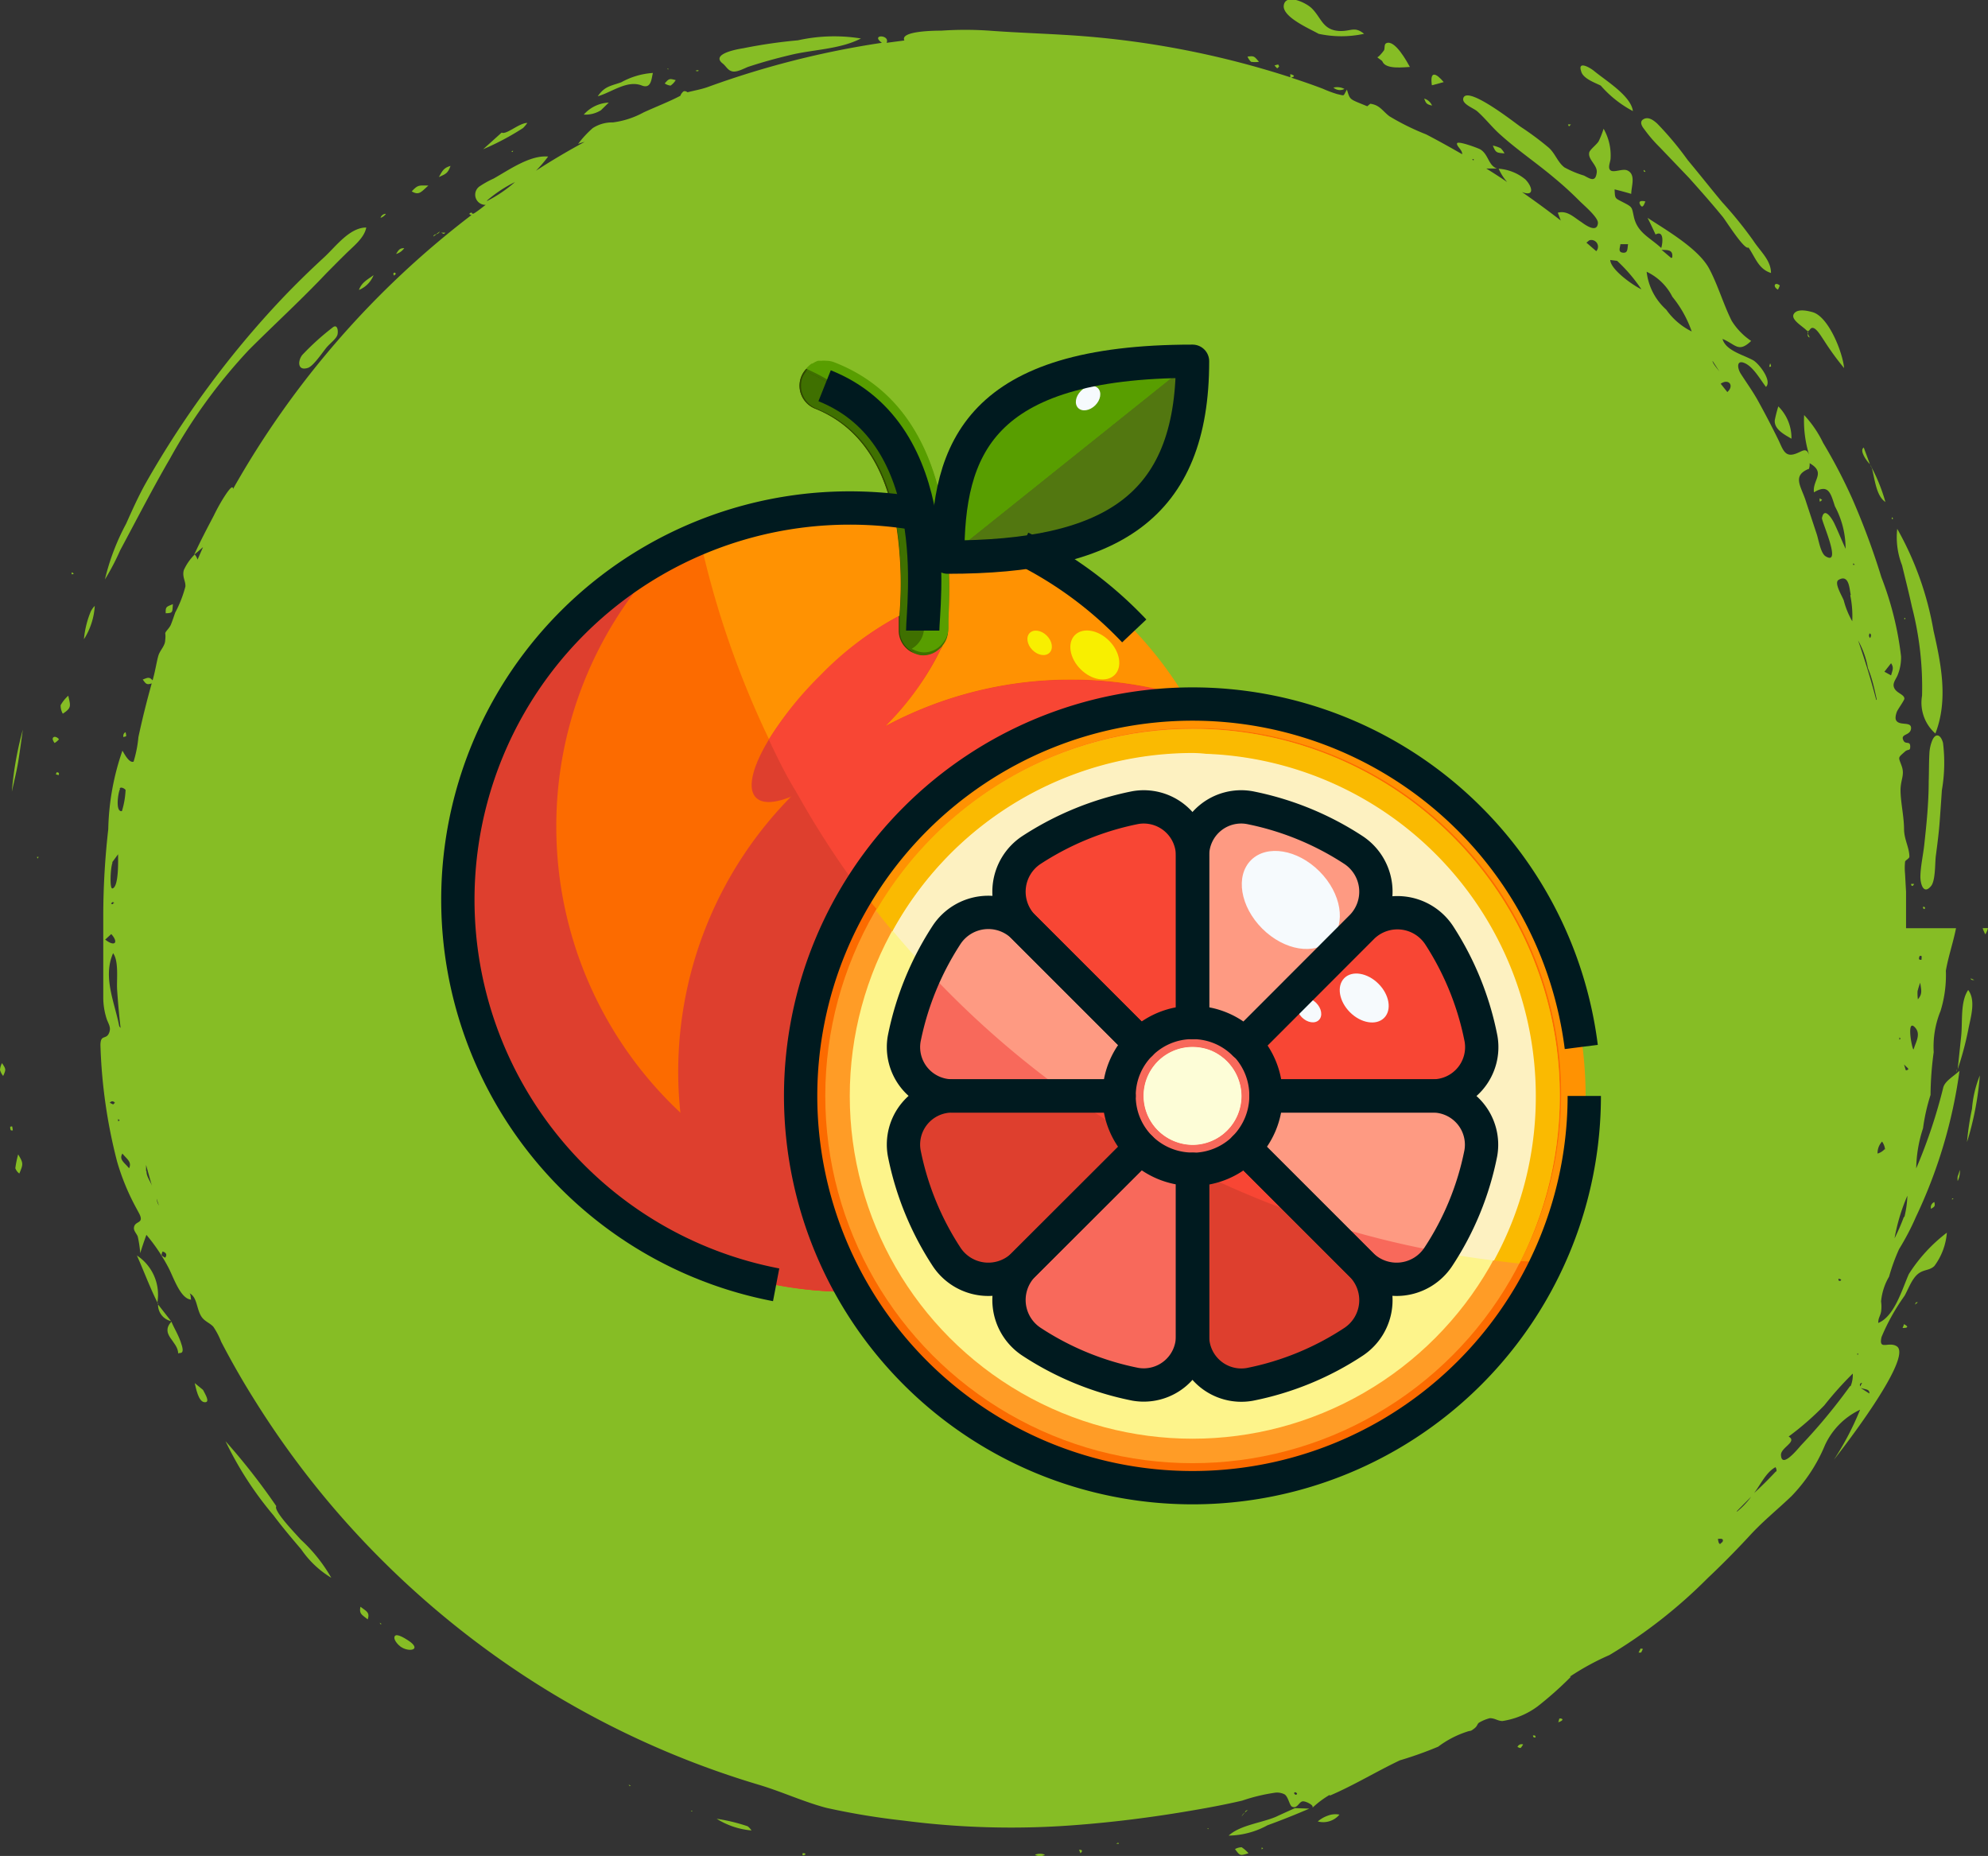 <svg xmlns="http://www.w3.org/2000/svg" id="Fitness_2" data-name="Fitness 2" viewBox="0 0 119.36 111.43"><rect x="0" y="0" width="119.36" height="111.43" fill="#333333" stroke="none"/><path d="M-2039.72,2370.13a31.76,31.76,0,0,1-1.63,4.88,8.07,8.07,0,0,1,.41-2.41,11.52,11.52,0,0,1,.45-2,19.84,19.84,0,0,1,.19-2.57,5.69,5.69,0,0,1,.41-2.47,7.26,7.26,0,0,0,.32-2.42c.15-.86.44-1.69.61-2.55h-3c0-.73,0-1.46,0-2.18l-.06-1.08a3.64,3.64,0,0,1,0-.72c0-.1.25-.19.26-.31,0-.54-.3-1-.32-1.62,0-.76-.18-1.5-.21-2.25s.27-1,.07-1.57-.26-.47.2-.88c.19-.17.32,0,.31-.32s-.26-.1-.39-.31c-.26-.46.4-.29.44-.75s-.71-.13-.9-.5c-.07-.14,0-.38.05-.51s.45-.69.45-.78c0-.3-.62-.34-.65-.81,0-.22.18-.43.25-.62a2.8,2.8,0,0,0,.2-1.11,19.22,19.22,0,0,0-1.18-4.75,44.17,44.17,0,0,0-1.76-4.74,31.9,31.9,0,0,0-1.74-3.33,6.67,6.67,0,0,0-1.14-1.67,7,7,0,0,0,.36,2.58c-.22-.8-.45-.35-1-.22s-.66-.37-.92-.9c-.4-.81-.81-1.6-1.25-2.39-.3-.53-.64-1-1-1.56-.21-.34-.26-.86.26-.62s.93,1,1.26,1.42c.38-.37-.42-1.4-.77-1.6-.6-.33-1.65-.58-1.84-1.28.79.32.95.86,1.72.12a4,4,0,0,1-1.17-1.21c-.5-1-.82-2.13-1.35-3.13-.65-1.21-2.59-2.32-3.7-3.05.17.33.33.68.48,1,.54-.29.42.57.34.81-.69-.64-1.45-.92-1.65-1.91-.12-.54-.07-.54-.61-.82s-.51-.21-.54-.79c.33.08.66.17,1,.27,0-.45.3-1.17-.24-1.41-.28-.12-.8.15-1,0s0-.52,0-.73a3.22,3.22,0,0,0-.42-1.77,5.66,5.66,0,0,1-.29.74c-.1.19-.53.51-.57.68-.1.42.49.76.45,1.19-.07.64-.4.39-.77.2a6,6,0,0,1-1.17-.49c-.41-.31-.55-.83-.94-1.18a17.6,17.6,0,0,0-1.71-1.27c-.42-.3-3.11-2.41-3.41-1.74-.16.37.59.62.82.82.51.45.92,1,1.43,1.44,1,.9,2.17,1.69,3.22,2.58.51.42,1,.87,1.47,1.34.24.25,1.15,1,1.13,1.35-.05.64-.78.1-1-.06-.44-.28-.84-.71-1.41-.56l.18.47c-.76-.59-1.54-1.16-2.33-1.71.8.31.6-.36.2-.76a2.83,2.83,0,0,0-1.6-.64,3.2,3.2,0,0,0,.51.8c-.41-.28-.83-.55-1.25-.81l.64,0c-.53-.19-.5-.84-1-1.15-.14-.08-1.37-.54-1.4-.36s.32.38.31.65c-.71-.41-1.43-.81-2.16-1.19a14.64,14.64,0,0,1-2.21-1.09c-.42-.32-.58-.68-1.15-.75l-.18.15-.54-.22c-.52-.22-.52-.25-.68-.78-.25.41-.09.38-.58.27a6.86,6.86,0,0,1-.86-.32c-.63-.24-1.27-.46-1.91-.67.23-.06.23-.13-.05-.21,0,.06,0,.13,0,.19a54.07,54.07,0,0,0-12.08-2.44c-2-.17-4-.21-6-.36a21.15,21.15,0,0,0-2.87,0c-.27,0-2.52,0-2.22.59l-1.07.14c.23-.5-1-.52-.28,0a53.64,53.64,0,0,0-10.44,2.65c-.42.15-.85.22-1.23.32-.14-.1-.24-.08-.3,0a.57.57,0,0,0-.13.21c-.64.34-1.49.67-2.21,1a5.23,5.23,0,0,1-1.84.6,2.14,2.14,0,0,0-1.21.34,6.12,6.12,0,0,0-.88.95,2.91,2.91,0,0,1,.39-.12c-1,.54-2,1.13-2.92,1.73a8.4,8.4,0,0,0,.73-.85c-1.08-.1-2.33.79-3.27,1.32a5.62,5.62,0,0,0-.8.44.61.61,0,0,0,.32,1.14c-.21.16-.42.33-.65.48s-.11-.07-.26,0,0,.12.06.13a54.06,54.06,0,0,0-14.32,16.45c0-.39-.52.46-.56.52a11.15,11.15,0,0,0-.59,1.07c-.41.78-.82,1.56-1.18,2.35.18-.14.35-.3.53-.45l-.33.75a.85.85,0,0,0-.17-.31,3.18,3.18,0,0,0-.65.93c-.12.41.12.68.09,1a7.11,7.11,0,0,1-.61,1.56c-.08.23-.16.47-.25.7s-.29.38-.35.53a1.5,1.5,0,0,1,0,.41c0,.36-.31.61-.41.94s-.2,1-.35,1.49c-.2-.24-.32-.15-.59-.05.19.25.22.34.54.23-.3,1.07-.57,2.15-.8,3.23a7.22,7.22,0,0,1-.29,1.47c-.27.1-.57-.5-.67-.66a15.27,15.27,0,0,0-.85,4.72,46.66,46.66,0,0,0-.3,5.15c0,1.66,0,3.33,0,5a4.21,4.21,0,0,0,.2,1.22c.09.28.27.49.17.8-.17.52-.53.09-.54.78a31.63,31.63,0,0,0,1,7,13.89,13.89,0,0,0,1.21,2.9c.07.15.27.43.2.61s-.38.15-.4.49c0,.18.17.34.23.5a7,7,0,0,1,.15,1c.11-.37.24-.74.37-1.1a10.88,10.88,0,0,1,1.34,2c.3.58.71,1.85,1.35,1.89-.05-.11,0-.27-.1-.38.48.23.41,1,.75,1.45.19.25.48.34.68.56a4.52,4.52,0,0,1,.47.9c.6,1.15,1.24,2.28,1.93,3.38a54,54,0,0,0,4.55,6.28,54.29,54.29,0,0,0,11.66,10.36,53.71,53.71,0,0,0,14.18,6.59c1.36.41,2.62,1,4,1.37a43.11,43.11,0,0,0,4.66.77,49.92,49.92,0,0,0,10.15.28c2.45-.18,4.87-.49,7.29-.91,1-.17,1.93-.35,2.88-.57a11,11,0,0,1,2-.48,1,1,0,0,1,.54.1c.23.14.3.67.45.74.3.15.41-.25.61-.31s.76.27.6.34h.06a5.75,5.75,0,0,1,1-.74l0,.05c1.45-.62,2.78-1.44,4.21-2.12a22.23,22.23,0,0,0,2.3-.82,5.89,5.89,0,0,1,1.7-.89c.28-.1.2,0,.44-.18s.18-.27.31-.37a2.48,2.48,0,0,1,.65-.27c.32,0,.47.17.76.17a4.74,4.74,0,0,0,2.11-.88,21.48,21.48,0,0,0,2-1.78l-.07,0a15.16,15.16,0,0,1,2.38-1.3,30.19,30.19,0,0,0,5.89-4.61c.88-.83,1.74-1.7,2.56-2.59s1.66-1.55,2.49-2.35a9.8,9.8,0,0,0,2-3.05,4.37,4.37,0,0,1,2.11-2.13,17.23,17.23,0,0,1-1.57,3c.36-.45,4.8-6.15,3.77-6.81-.48-.31-1.11.29-.91-.56a12.53,12.53,0,0,1,1.38-2.47c.21-.37.43-1,.79-1.3s.7-.2,1-.49a3.85,3.85,0,0,0,.75-2,9.58,9.58,0,0,0-2.28,2.48c-.4.89-.86,2.55-1.84,2.94,0-.31.11-.38.17-.67a2.14,2.14,0,0,0,0-.62,3.58,3.58,0,0,1,.48-1.49,11.58,11.58,0,0,1,.6-1.65c.38-.62.72-1.26,1-1.91a29.8,29.8,0,0,0,2.63-8.8C-2039.17,2369.53-2039.6,2369.76-2039.72,2370.13Zm-28.17-55.72c-.06,0,0,.15-.08.05S-2067.95,2314.44-2067.89,2314.41Zm26.75,47.84c.16,0,.11,0,.11.23C-2041.19,2362.51-2041.22,2362.44-2041.14,2362.25Zm-.13,2.12a5,5,0,0,1,.16-.51c.06.45.15.66-.14,1A2.79,2.79,0,0,1-2041.27,2364.37Zm-1,2.81c-.06,0,0,.1-.1.09C-2042.33,2367-2042.37,2367.25-2042.27,2367.18Zm-2.33,20.71a2.12,2.12,0,0,0-.11.21C-2044.76,2388-2044.72,2387.89-2044.6,2387.89Zm-1.26-6.21c0,.09-.09.11-.16.05a.34.34,0,0,0,0-.1Zm3-37c.18.27.09.41,0,.73l-.4-.22Zm-1.32-1.79c.13,0,.15.14.06.28C-2044.24,2343-2044.16,2343-2044.15,2342.84Zm.43,4c-.31-1.2-.68-2.4-1.09-3.58a5.3,5.3,0,0,1,.59,1.66C-2044,2345.57-2043.86,2346.21-2043.72,2346.86Zm-1.37-8.21.08.09-.11,0Zm-.19,1.92a6.25,6.25,0,0,1,.12,1.56,5,5,0,0,1-.51-1.25c-.12-.31-.61-1.08-.3-1.24C-2045.36,2339.31-2045.36,2340.28-2045.28,2340.57Zm-2.5-7.54a.84.84,0,0,0,.06-.39c1,.58.16,1,.26,1.75.88-.53,1,.05,1.26.84a5.39,5.39,0,0,1,.64,2.55c-.23-.5-.43-1-.67-1.51-.12-.26-.61-1.07-.75-.33,0,.25,1.21,2.9.22,2.29-.31-.19-.43-1.05-.54-1.35l-.63-1.91C-2048.24,2334.07-2048.85,2333.43-2047.78,2333Zm-4.88-4.66-.4-.5C-2052.61,2327.57-2052.28,2328-2052.66,2328.37Zm-.9-1.89.65,1C-2053,2327.28-2053.7,2326.62-2053.56,2326.48Zm-2.47-6.16-.58-.49C-2056.32,2319.88-2055.93,2319.82-2056,2320.32Zm-1.51.81a3.32,3.32,0,0,1,1.58,1.52,6.79,6.79,0,0,1,1.16,2.08,4.06,4.06,0,0,1-1.53-1.31A3.6,3.6,0,0,1-2057.54,2321.13Zm-1.57-1.64.49,0c-.05.28,0,.55-.32.51S-2059.11,2319.7-2059.11,2319.49Zm-.17,1a9.57,9.57,0,0,1,1.46,1.71c-.53-.25-1.85-1.19-1.87-1.76Zm-1.67-1.23a.4.4,0,0,1,.42.65l-.59-.51Zm-66.19-2.38a7.87,7.87,0,0,1,1.69-1.12A8.1,8.1,0,0,1-2127.14,2316.92Zm-17.86,22.2v0S-2145,2339.13-2145,2339.12Zm-4.19,13.1c.07-.14.31,0,.36.08a5.08,5.08,0,0,1-.22,1.27C-2149.49,2353.63-2149.31,2352.44-2149.19,2352.22Zm-.45,4.43.36-.49c0,.34.05,1.94-.33,2.05C-2149.84,2358.29-2149.76,2356.86-2149.64,2356.65Zm.11,2.43c-.08,0,0,.13-.17.05C-2149.66,2359-2149.61,2359-2149.53,2359.08Zm-.53,2.21.37-.34C-2149.25,2361.47-2149.53,2361.71-2150.06,2361.29Zm.48,9.89-.2-.1c.11-.12.21-.11.31,0Zm.3,1v-.12C-2149.15,2372.15-2149.25,2372.12-2149.28,2372.18Zm.07-5.69c-.28-1.45-1-2.95-.37-4.39.35.47.21,1.57.24,2.16.05.77.12,1.55.21,2.33Zm.56,8.49c-.25-.31-.59-.49-.37-.85C-2148.81,2374.43-2148.46,2374.62-2148.65,2375Zm1.05.2c0-.13,0-.25,0-.37.12.44.24.87.37,1.31C-2147.32,2375.86-2147.63,2375.48-2147.6,2375.18Zm1.12,5.19c-.22-.13-.22-.13-.13-.36C-2146.41,2380.07-2146.36,2380.2-2146.48,2380.37Zm-.5-3.57.15.45A1,1,0,0,1-2147,2376.8Zm68.38,35.82q-.14-.1,0-.15S-2078.41,2412.56-2078.6,2412.62Zm25.6-15.15c-.18.31-.23-.23-.22-.21S-2052.82,2397.16-2053,2397.47Zm.9-1.86.87-.88A4.53,4.53,0,0,1-2052.1,2395.61Zm2.36-2.4c-.42.45-.86.89-1.31,1.3.38-.5.72-1.25,1.28-1.55A.37.37,0,0,1-2049.74,2393.21Zm4.45-5.12a34.18,34.18,0,0,1-2.93,3.54c-.16.17-1.19,1.48-1.22.59,0-.45,1-.79.46-1.1a17.37,17.37,0,0,0,2.14-1.87,20.78,20.78,0,0,1,1.71-1.91A1.74,1.74,0,0,1-2045.29,2388.09Zm.4-1.91c.05,0,.07-.13.08,0S-2044.83,2386.16-2044.89,2386.18Zm.73,2.34-.5-.32C-2044.39,2388.29-2044.15,2388.26-2044.16,2388.52Zm.94-14.65a.93.93,0,0,1-.42.26,1,1,0,0,1,.27-.72A1,1,0,0,1-2043.22,2373.87Zm1.16,4.06a12.26,12.26,0,0,1-.56,1.29,11.29,11.29,0,0,1,.77-2.56A6.13,6.13,0,0,1-2042.06,2377.93Zm.11-8.81-.1-.34C-2041.87,2369-2041.7,2369.06-2041.95,2369.12Zm.45-1.26c-.11-.19-.38-1.76.07-1.34S-2041.41,2367.47-2041.5,2367.86Z" transform="translate(2156.4 -2304.86)" style="fill:#86bd25"></path><path d="M-2037.36,2360.59a2.43,2.43,0,0,0,.16.37,1.53,1.53,0,0,0,.16-.37A1.71,1.71,0,0,0-2037.36,2360.59Z" transform="translate(2156.4 -2304.86)" style="fill:#86bd25"></path><path d="M-2075.68,2310.2a.94.94,0,0,0-.66-.08A.58.58,0,0,0-2075.68,2310.2Z" transform="translate(2156.4 -2304.86)" style="fill:#86bd25"></path><path d="M-2149.18,2337.89c1-1.86,1.95-3.72,3-5.52a32.35,32.35,0,0,1,4.73-6.51c1.55-1.55,3.14-3,4.67-4.62.36-.36.71-.72,1.07-1.07.49-.5,1.18-1,1.3-1.65-1,0-1.83,1.14-2.51,1.77-.87.8-1.71,1.62-2.52,2.47a56.35,56.35,0,0,0-4.5,5.39,57.24,57.24,0,0,0-3.7,5.7c-.47.84-.84,1.68-1.19,2.46a13.68,13.68,0,0,0-1.27,3.34A14.58,14.58,0,0,0-2149.18,2337.89Z" transform="translate(2156.4 -2304.86)" style="fill:#86bd25"></path><path d="M-2041,2346.63a2.47,2.47,0,0,0,.8,2.27c.78-2,.35-4.15-.11-6.17a19,19,0,0,0-2.18-6.12,4.61,4.61,0,0,0,.29,2.19c.2.83.41,1.65.59,2.48A19.29,19.29,0,0,1-2041,2346.63Z" transform="translate(2156.4 -2304.86)" style="fill:#86bd25"></path><path d="M-2113,2308.68c.21.17.3.42.59.47s.74-.21.94-.28c.82-.27,1.65-.5,2.49-.7,1.36-.34,3-.34,4.27-1a10.05,10.05,0,0,0-3.78.11,30.5,30.5,0,0,0-3.3.48C-2112.18,2307.82-2113.75,2308.11-2113,2308.68Z" transform="translate(2156.4 -2304.86)" style="fill:#86bd25"></path><path d="M-2055,2315.53c.69.77,1.39,1.56,2.05,2.37.23.3,1.3,2,1.53,1.82.43.63.6,1.29,1.35,1.53,0-.77-.63-1.28-1.06-1.94A24.26,24.26,0,0,0-2053,2317c-.7-.84-1.37-1.69-2.07-2.53a19.13,19.13,0,0,0-1.83-2.19c-.19-.17-.48-.41-.77-.29s-.22.37,0,.64a8.35,8.35,0,0,0,.91,1.06Z" transform="translate(2156.4 -2304.86)" style="fill:#86bd25"></path><path d="M-2040.6,2351.77c0,1.28-.13,2.57-.27,3.84-.07.62-.22,1.27-.23,1.89,0,.41.18,1.11.64.56.28-.34.23-1.43.29-1.83.09-.69.18-1.37.23-2.06s.09-1.24.13-1.86a9.69,9.69,0,0,0,.07-2.84c-.14-.54-.48-.64-.68-.07a2.36,2.36,0,0,0-.14.73C-2040.59,2350.68-2040.58,2351.23-2040.6,2351.77Z" transform="translate(2156.4 -2304.86)" style="fill:#86bd25"></path><path d="M-2138.35,2397.29c-.24-.28-1.66-1.73-1.46-2a38.84,38.84,0,0,0-3.05-3.9,20.79,20.79,0,0,0,2.88,4.45c.53.71,1.1,1.38,1.67,2.05a5.83,5.83,0,0,0,1.8,1.7A9.5,9.5,0,0,0-2138.35,2397.29Z" transform="translate(2156.4 -2304.86)" style="fill:#86bd25"></path><path d="M-2077.23,2306.89a6.46,6.46,0,0,0,2.73,0c-.58-.47-.77-.14-1.48-.17-1-.05-1.08-.78-1.65-1.35-.37-.37-1.57-.91-1.69-.2S-2077.73,2306.6-2077.23,2306.89Z" transform="translate(2156.4 -2304.86)" style="fill:#86bd25"></path><path d="M-2047.95,2324.68c.2.2.19-.18.41-.13s.47.48.64.73a16.72,16.72,0,0,0,1.22,1.68c-.08-.93-.93-3.1-1.9-3.36-.32-.09-.92-.22-1.12.11S-2048.2,2324.43-2047.95,2324.68Z" transform="translate(2156.4 -2304.86)" style="fill:#86bd25"></path><path d="M-2038.23,2364.3c-.48.7-.33,1.89-.42,2.76l-.21,2a18.93,18.93,0,0,0,.63-2.35C-2038.1,2366-2037.74,2364.94-2038.23,2364.3Z" transform="translate(2156.4 -2304.86)" style="fill:#86bd25"></path><path d="M-2038.9,2369.21c0,.16,0-.11,0-.15S-2038.94,2369.17-2038.9,2369.21Z" transform="translate(2156.4 -2304.86)" style="fill:#86bd25"></path><path d="M-2136.45,2324.54a15.4,15.4,0,0,0-1.8,1.63c-.28.35-.3,1,.36.77.37-.16.93-1.05,1.17-1.3s.52-.47.58-.68S-2136.13,2324.26-2136.45,2324.54Z" transform="translate(2156.4 -2304.86)" style="fill:#86bd25"></path><path d="M-2117.85,2310c.55.2.56-.4.65-.76a4.55,4.55,0,0,0-1.9.56c-.65.23-1,.24-1.41.84C-2119.66,2310.4-2118.74,2309.64-2117.85,2310Z" transform="translate(2156.4 -2304.86)" style="fill:#86bd25"></path><path d="M-2060.29,2310a6.73,6.73,0,0,0,1.93,1.53c-.12-.92-1.62-1.82-2.32-2.4-.28-.23-1-.63-.79,0C-2061.37,2309.58-2060.62,2309.83-2060.29,2310Z" transform="translate(2156.4 -2304.86)" style="fill:#86bd25"></path><path d="M-2073.4,2308.55c.2.5,1.3.34,1.65.33-.16-.29-.91-1.69-1.43-1.42-.13.07-.06.33-.13.43s-.41.52-.41.37C-2073.72,2308.34-2073.43,2308.47-2073.4,2308.55Z" transform="translate(2156.4 -2304.86)" style="fill:#86bd25"></path><path d="M-2078.65,2413.42s-1,.45-1.14.52c-.87.37-2.16.5-2.84,1.13a5,5,0,0,0,2.33-.62c.85-.31,1.68-.64,2.51-1Z" transform="translate(2156.4 -2304.86)" style="fill:#86bd25"></path><path d="M-2049.84,2330.08c-.06.56.61.89,1,1.12a2.67,2.67,0,0,0-.79-1.94A8.15,8.15,0,0,0-2049.84,2330.08Z" transform="translate(2156.4 -2304.86)" style="fill:#86bd25"></path><path d="M-2038,2371.43a16.12,16.12,0,0,0-.3,2,18.26,18.26,0,0,0,.77-4A6.68,6.68,0,0,0-2038,2371.43Z" transform="translate(2156.4 -2304.86)" style="fill:#86bd25"></path><path d="M-2155.28,2350.43c.09-.58.17-1.17.25-1.76a20.38,20.38,0,0,0-.66,3.73C-2155.55,2351.75-2155.38,2351.09-2155.28,2350.43Z" transform="translate(2156.4 -2304.86)" style="fill:#86bd25"></path><path d="M-2148.18,2380.24c.42.94.77,1.9,1.23,2.82A2.82,2.82,0,0,0-2148.18,2380.24Z" transform="translate(2156.4 -2304.86)" style="fill:#86bd25"></path><path d="M-2125,2312.55a1.94,1.94,0,0,0,.26-.31c-.49,0-1.26.73-1.54.58l-1.11,1A15.86,15.86,0,0,0-2125,2312.55Z" transform="translate(2156.4 -2304.86)" style="fill:#86bd25"></path><path d="M-2145.7,2386.14c0-.12.4.13.22-.49s-.45-1-.63-1.44C-2146.82,2385-2145.7,2385.38-2145.7,2386.14Z" transform="translate(2156.4 -2304.86)" style="fill:#86bd25"></path><path d="M-2131.91,2403.34c-.16-.1-.68-.44-.79-.24s.22.53.33.61C-2131.87,2404.09-2131,2403.93-2131.91,2403.34Z" transform="translate(2156.4 -2304.86)" style="fill:#86bd25"></path><path d="M-2152.76,2347.2a1,1,0,0,0,.13.51c.55-.36.46-.47.33-1.08A2.26,2.26,0,0,0-2152.76,2347.2Z" transform="translate(2156.4 -2304.86)" style="fill:#86bd25"></path><path d="M-2111.51,2414.51a10.73,10.73,0,0,0-1.86-.45,4.68,4.68,0,0,0,2.09.7A1.09,1.09,0,0,0-2111.51,2414.51Z" transform="translate(2156.4 -2304.86)" style="fill:#86bd25"></path><path d="M-2150.94,2341.55a5.67,5.67,0,0,0-.42,1.69,4.2,4.2,0,0,0,.65-2C-2150.79,2341.31-2150.87,2341.43-2150.94,2341.55Z" transform="translate(2156.4 -2304.86)" style="fill:#86bd25"></path><path d="M-2076.67,2413.87a1.86,1.86,0,0,0-.61.35,1.27,1.27,0,0,0,1.3-.41A1.25,1.25,0,0,0-2076.67,2413.87Z" transform="translate(2156.4 -2304.86)" style="fill:#86bd25"></path><path d="M-2069.72,2309.79c-.46-.55-.84-.71-.71.19Z" transform="translate(2156.4 -2304.86)" style="fill:#86bd25"></path><path d="M-2043.2,2335a10.41,10.41,0,0,0-.82-2.06C-2043.83,2333.63-2043.76,2334.63-2043.2,2335Z" transform="translate(2156.4 -2304.86)" style="fill:#86bd25"></path><path d="M-2120.32,2311.48l.47-.46a2.13,2.13,0,0,0-1.5.72A1.76,1.76,0,0,0-2120.32,2311.48Z" transform="translate(2156.4 -2304.86)" style="fill:#86bd25"></path><path d="M-2130.68,2316c-.56,0-.61-.07-1,.35C-2131.22,2316.63-2131.08,2316.34-2130.68,2316Z" transform="translate(2156.4 -2304.86)" style="fill:#86bd25"></path><path d="M-2155.48,2375a.7.7,0,0,0,.24.32c.24-.57.25-.62-.07-1.15A6.11,6.11,0,0,0-2155.48,2375Z" transform="translate(2156.4 -2304.86)" style="fill:#86bd25"></path><path d="M-2144.21,2388.31l-.5-.41c.07.26.21,1.12.59,1.15S-2144.11,2388.52-2144.21,2388.31Z" transform="translate(2156.4 -2304.86)" style="fill:#86bd25"></path><path d="M-2134.76,2401.33c-.09.44.09.47.44.76C-2134.18,2401.65-2134.41,2401.6-2134.76,2401.33Z" transform="translate(2156.4 -2304.86)" style="fill:#86bd25"></path><path d="M-2134.85,2322.27a1.6,1.6,0,0,0,.88-.89C-2134.35,2321.66-2134.68,2321.81-2134.85,2322.27Z" transform="translate(2156.4 -2304.86)" style="fill:#86bd25"></path><path d="M-2081.85,2415.77a.83.83,0,0,0-.4.11c.31.42.31.4.81.25A2,2,0,0,0-2081.85,2415.77Z" transform="translate(2156.4 -2304.86)" style="fill:#86bd25"></path><path d="M-2129.35,2314.82c-.42.12-.49.3-.7.67C-2129.62,2315.3-2129.51,2315.26-2129.35,2314.82Z" transform="translate(2156.4 -2304.86)" style="fill:#86bd25"></path><path d="M-2146.45,2341.68c.47,0,.39-.1.43-.55C-2146.4,2341.3-2146.47,2341.26-2146.45,2341.68Z" transform="translate(2156.4 -2304.86)" style="fill:#86bd25"></path><path d="M-2038.86,2375.49a.88.88,0,0,0,0,.28,1.32,1.32,0,0,0,.13-.67C-2038.77,2375.23-2038.81,2375.36-2038.86,2375.49Z" transform="translate(2156.4 -2304.86)" style="fill:#86bd25"></path><path d="M-2116.14,2310a1.08,1.08,0,0,0,.31-.33c-.38-.1-.4-.1-.66.2A.79.79,0,0,0-2116.14,2310Z" transform="translate(2156.4 -2304.86)" style="fill:#86bd25"></path><path d="M-2066.3,2313.76a2,2,0,0,0-.47-.16c.18.44.22.43.7.47A1.19,1.19,0,0,0-2066.3,2313.76Z" transform="translate(2156.4 -2304.86)" style="fill:#86bd25"></path><path d="M-2094.26,2416.22a.59.59,0,0,0,.6,0A.78.78,0,0,0-2094.26,2416.22Z" transform="translate(2156.4 -2304.86)" style="fill:#86bd25"></path><path d="M-2153.24,2349.23a.55.55,0,0,0,.12.24,1.09,1.09,0,0,0,.26-.22C-2152.94,2349.12-2153.21,2349-2153.24,2349.23Z" transform="translate(2156.4 -2304.86)" style="fill:#86bd25"></path><path d="M-2081.29,2308.57a1.55,1.55,0,0,0,.48,0c-.28-.32-.28-.37-.69-.31A1,1,0,0,0-2081.29,2308.57Z" transform="translate(2156.4 -2304.86)" style="fill:#86bd25"></path><path d="M-2156.4,2369.1a1,1,0,0,0,.19.36c.18-.39.17-.41-.07-.77A1,1,0,0,0-2156.4,2369.1Z" transform="translate(2156.4 -2304.86)" style="fill:#86bd25"></path><path d="M-2040.46,2377.44c.23-.15.25-.15.2-.41A.34.34,0,0,0-2040.46,2377.44Z" transform="translate(2156.4 -2304.86)" style="fill:#86bd25"></path><path d="M-2146.91,2383.16s0-.06,0-.1A.07.07,0,0,0-2146.91,2383.16Z" transform="translate(2156.4 -2304.86)" style="fill:#86bd25"></path><path d="M-2146.13,2384.18l-.78-1A1,1,0,0,0-2146.13,2384.18Z" transform="translate(2156.4 -2304.86)" style="fill:#86bd25"></path><path d="M-2044.13,2332.73c-.13-.34-.25-.67-.37-1C-2044.78,2331.9-2044.34,2332.53-2044.13,2332.73Z" transform="translate(2156.4 -2304.86)" style="fill:#86bd25"></path><path d="M-2044.11,2332.77l.09.21A.55.55,0,0,0-2044.11,2332.77Z" transform="translate(2156.4 -2304.86)" style="fill:#86bd25"></path><path d="M-2132.13,2319.76c-.28,0-.33.1-.49.35A.9.9,0,0,0-2132.13,2319.76Z" transform="translate(2156.4 -2304.86)" style="fill:#86bd25"></path><path d="M-2070.42,2311.2a.73.73,0,0,0-.47-.42C-2070.78,2311.09-2070.73,2311.12-2070.42,2311.2Z" transform="translate(2156.4 -2304.86)" style="fill:#86bd25"></path><path d="M-2065.29,2409.75c.21.08.16.12.34-.15A.26.26,0,0,0-2065.29,2409.75Z" transform="translate(2156.4 -2304.86)" style="fill:#86bd25"></path><path d="M-2081.85,2413.92a2.11,2.11,0,0,1,.19-.23A.48.48,0,0,0-2081.85,2413.92Z" transform="translate(2156.4 -2304.86)" style="fill:#86bd25"></path><path d="M-2042.09,2384.36c0,.07-.05.15-.08.23C-2041.84,2384.6-2041.79,2384.51-2042.09,2384.36Z" transform="translate(2156.4 -2304.86)" style="fill:#86bd25"></path><path d="M-2133.23,2317.7a.32.32,0,0,0-.32.24A.64.64,0,0,0-2133.23,2317.7Z" transform="translate(2156.4 -2304.86)" style="fill:#86bd25"></path><path d="M-2091.61,2415.92l.08.21C-2091.39,2416-2091.4,2415.92-2091.61,2415.92Z" transform="translate(2156.4 -2304.86)" style="fill:#86bd25"></path><path d="M-2155.79,2372.51c0,.07,0,.15.05.22l.11,0C-2155.68,2372.46-2155.62,2372.47-2155.79,2372.51Z" transform="translate(2156.4 -2304.86)" style="fill:#86bd25"></path><path d="M-2152.1,2339.34s.27,0,0-.12A.61.61,0,0,1-2152.1,2339.34Z" transform="translate(2156.4 -2304.86)" style="fill:#86bd25"></path><path d="M-2049.54,2322c-.3-.25-.45.07-.11.25A2.72,2.72,0,0,0-2049.54,2322Z" transform="translate(2156.4 -2304.86)" style="fill:#86bd25"></path><path d="M-2041.43,2383.19l.18-.14-.11,0Z" transform="translate(2156.4 -2304.86)" style="fill:#86bd25"></path><path d="M-2062.08,2312.33l-.18,0,.06.12Z" transform="translate(2156.4 -2304.86)" style="fill:#86bd25"></path><path d="M-2116.25,2309c-.05,0-.13-.07-.07,0S-2116.3,2309-2116.25,2309Z" transform="translate(2156.4 -2304.86)" style="fill:#86bd25"></path><path d="M-2149,2349.11c.21-.05.2,0,.14-.29C-2149,2348.89-2149,2349-2149,2349.11Z" transform="translate(2156.4 -2304.86)" style="fill:#86bd25"></path><path d="M-2083.87,2414.69c0-.05.09-.09,0-.06S-2083.88,2414.64-2083.87,2414.69Z" transform="translate(2156.4 -2304.86)" style="fill:#86bd25"></path><path d="M-2125.59,2313.9l-.11.06C-2125.58,2314-2125.64,2314-2125.59,2313.9Z" transform="translate(2156.4 -2304.86)" style="fill:#86bd25"></path><path d="M-2062.78,2408.05l-.06.22C-2062.33,2408.08-2062.75,2408-2062.78,2408.05Z" transform="translate(2156.4 -2304.86)" style="fill:#86bd25"></path><path d="M-2064.36,2409.05c0,.11.06.15.16.12C-2064.22,2409-2064.3,2409.08-2064.36,2409.05Z" transform="translate(2156.4 -2304.86)" style="fill:#86bd25"></path><path d="M-2153,2351.23a.61.61,0,0,1-.05.12l.17.05C-2152.83,2351.28-2152.87,2351.23-2153,2351.23Z" transform="translate(2156.4 -2304.86)" style="fill:#86bd25"></path><path d="M-2057.93,2317.14c.18.34.28-.15.32-.17S-2058.1,2316.82-2057.93,2317.14Z" transform="translate(2156.4 -2304.86)" style="fill:#86bd25"></path><path d="M-2114.45,2309.1c-.07-.06-.13,0-.18,0S-2114.5,2309.18-2114.45,2309.1Z" transform="translate(2156.4 -2304.86)" style="fill:#86bd25"></path><path d="M-2041.65,2358c.07.12.15,0,.17-.07l-.18,0S-2041.65,2357.92-2041.65,2358Z" transform="translate(2156.4 -2304.86)" style="fill:#86bd25"></path><path d="M-2042,2342.05s0-.15-.06-.07S-2042,2342-2042,2342.05Z" transform="translate(2156.4 -2304.86)" style="fill:#86bd25"></path><path d="M-2118.59,2412.11c0-.06.14,0,0-.07S-2118.6,2412.06-2118.59,2412.11Z" transform="translate(2156.4 -2304.86)" style="fill:#86bd25"></path><path d="M-2047.74,2325.12a1.51,1.51,0,0,1-.11-.22C-2047.89,2325-2047.85,2325.1-2047.74,2325.12Z" transform="translate(2156.4 -2304.86)" style="fill:#86bd25"></path><path d="M-2047.85,2324.9c0-.14,0-.05,0-.13S-2047.92,2324.85-2047.85,2324.9Z" transform="translate(2156.4 -2304.86)" style="fill:#86bd25"></path><path d="M-2057.69,2315.06c-.06.07,0,.12.06.12S-2057.65,2315.12-2057.69,2315.06Z" transform="translate(2156.4 -2304.86)" style="fill:#86bd25"></path><path d="M-2039.2,2376.89l.09-.08-.08,0S-2039.2,2376.85-2039.2,2376.89Z" transform="translate(2156.4 -2304.86)" style="fill:#86bd25"></path><path d="M-2154.15,2356.41a.86.86,0,0,0,.07-.1l-.1,0Z" transform="translate(2156.4 -2304.86)" style="fill:#86bd25"></path><path d="M-2042.73,2336l-.08-.09C-2042.84,2336.11-2042.79,2336-2042.73,2336Z" transform="translate(2156.4 -2304.86)" style="fill:#86bd25"></path><path d="M-2038,2363.7l.14,0C-2038.11,2363.57-2038.16,2363.59-2038,2363.7Z" transform="translate(2156.4 -2304.86)" style="fill:#86bd25"></path><path d="M-2057.9,2403.84l-.12.24c.19,0,.13.05.26-.22Z" transform="translate(2156.4 -2304.86)" style="fill:#86bd25"></path><path d="M-2080.65,2415.9l.09-.08C-2080.72,2415.75-2080.63,2415.83-2080.65,2415.9Z" transform="translate(2156.4 -2304.86)" style="fill:#86bd25"></path><path d="M-2108.22,2416.14c0,.1,0,.14.13.09S-2108.11,2416.09-2108.22,2416.14Z" transform="translate(2156.4 -2304.86)" style="fill:#86bd25"></path><path d="M-2050.18,2326.88c.11,0,.14,0,.09-.14S-2050.14,2326.8-2050.18,2326.88Z" transform="translate(2156.4 -2304.86)" style="fill:#86bd25"></path><path d="M-2114.92,2413.6c.05,0,.14.06.08,0S-2114.86,2413.57-2114.92,2413.6Z" transform="translate(2156.4 -2304.86)" style="fill:#86bd25"></path><path d="M-2133.55,2402.4c0-.06.13,0,0-.08S-2133.54,2402.35-2133.55,2402.4Z" transform="translate(2156.4 -2304.86)" style="fill:#86bd25"></path><path d="M-2089.38,2415.56l.16,0C-2089.23,2415.49-2089.29,2415.48-2089.38,2415.56Z" transform="translate(2156.4 -2304.86)" style="fill:#86bd25"></path><path d="M-2129.66,2318.83l-.25,0C-2129.72,2318.92-2129.78,2318.93-2129.66,2318.83Z" transform="translate(2156.4 -2304.86)" style="fill:#86bd25"></path><path d="M-2040.85,2359.44c.07-.09,0-.14-.06-.14S-2040.95,2359.44-2040.85,2359.44Z" transform="translate(2156.4 -2304.86)" style="fill:#86bd25"></path><path d="M-2079.6,2308.85c-.08-.16,0-.13-.28-.06C-2079.68,2309-2079.74,2309-2079.6,2308.85Z" transform="translate(2156.4 -2304.86)" style="fill:#86bd25"></path><path d="M-2132.63,2321.3c-.06-.09-.11-.1-.16,0l.05.11Z" transform="translate(2156.4 -2304.86)" style="fill:#86bd25"></path><path d="M-2081.47,2413.55c-.09,0-.14,0-.19.14C-2081.34,2413.41-2081.63,2413.64-2081.47,2413.55Z" transform="translate(2156.4 -2304.86)" style="fill:#86bd25"></path><path d="M-2130,2318.77c.12-.09-.1.06-.21.15A.28.28,0,0,0-2130,2318.77Z" transform="translate(2156.4 -2304.86)" style="fill:#86bd25"></path><path d="M-2130.38,2319.06l.19-.14C-2130.32,2318.93-2130.38,2319-2130.38,2319.06Z" transform="translate(2156.4 -2304.86)" style="fill:#86bd25"></path><path d="M-2047,2334.87l-.15-.09,0,.12C-2047.17,2335-2047.11,2335-2047,2334.87Z" transform="translate(2156.4 -2304.86)" style="fill:#86bd25"></path><circle cx="51.01" cy="54.04" r="23.52" style="fill:#fc6b00"></circle><path d="M-2099.5,2338.31c0-6.5,1.87-11.76,14.7-11.76C-2084.8,2335.37-2089.75,2338.31-2099.5,2338.31Z" transform="translate(2156.4 -2304.86)" style="fill:#527710"></path><path d="M-2101,2344.19a1.46,1.46,0,0,1-1.47-1.47c0-.16,0-.43,0-.77.16-2.55.64-10.31-5-12.56a1.48,1.48,0,0,1-.82-1.92,1.47,1.47,0,0,1,1.91-.81c5,2,7.35,7.22,6.84,15.47,0,.27,0,.47,0,.59A1.47,1.47,0,0,1-2101,2344.19Z" transform="translate(2156.4 -2304.86)" style="fill:#2f4700"></path><circle cx="71.6" cy="65.8" r="23.52" style="fill:#fdf48b"></circle><path d="M-2081.68,2367.54l7.06-7.07a3,3,0,0,0-.51-4.57,17.61,17.61,0,0,0-6.24-2.55,2.92,2.92,0,0,0-3.43,2.9v10A4.39,4.39,0,0,1-2081.68,2367.54Z" transform="translate(2156.4 -2304.86)" style="fill:#f8695b"></path><path d="M-2084.8,2366.25v-10a2.93,2.93,0,0,0-3.44-2.9,17.77,17.77,0,0,0-6.24,2.55,3,3,0,0,0-.51,4.57l7.07,7.07A4.39,4.39,0,0,1-2084.8,2366.25Z" transform="translate(2156.4 -2304.86)" style="fill:#de3f2e"></path><path d="M-2087.92,2367.54l-7.07-7.07a3,3,0,0,0-4.57.51,17.77,17.77,0,0,0-2.55,6.24,2.93,2.93,0,0,0,2.9,3.44h10A4.39,4.39,0,0,1-2087.92,2367.54Z" transform="translate(2156.4 -2304.86)" style="fill:#f8695b"></path><path d="M-2080.39,2370.66h10a2.93,2.93,0,0,0,2.91-3.44A17.6,17.6,0,0,0-2070,2361a3,3,0,0,0-4.57-.51l-7.06,7.07A4.43,4.43,0,0,1-2080.39,2370.66Z" transform="translate(2156.4 -2304.86)" style="fill:#de3f2e"></path><path d="M-2080.39,2370.66a4.43,4.43,0,0,1-1.29,3.12l7.06,7.06a3,3,0,0,0,4.57-.51,17.45,17.45,0,0,0,2.56-6.24,2.93,2.93,0,0,0-2.91-3.43Z" transform="translate(2156.4 -2304.86)" style="fill:#f8695b"></path><path d="M-2084.8,2375.07v10a2.93,2.93,0,0,0,3.43,2.91,17.45,17.45,0,0,0,6.24-2.56,3,3,0,0,0,.51-4.57l-7.06-7.06A4.43,4.43,0,0,1-2084.8,2375.07Z" transform="translate(2156.4 -2304.86)" style="fill:#de3f2e"></path><path d="M-2089.21,2370.66h-10a2.92,2.92,0,0,0-2.9,3.43,17.61,17.61,0,0,0,2.55,6.24,3,3,0,0,0,4.57.51l7.07-7.06A4.39,4.39,0,0,1-2089.21,2370.66Z" transform="translate(2156.4 -2304.86)" style="fill:#de3f2e"></path><path d="M-2087.92,2373.78l-7.07,7.06a3,3,0,0,0,.51,4.57,17.6,17.6,0,0,0,6.24,2.56,2.93,2.93,0,0,0,3.44-2.91v-10A4.43,4.43,0,0,1-2087.92,2373.78Z" transform="translate(2156.4 -2304.86)" style="fill:#f8695b"></path><circle cx="71.6" cy="65.8" r="4.41" style="fill:#f84634"></circle><circle cx="51.01" cy="54.04" r="23.52" style="fill:#fc6b00"></circle><path d="M-2123,2354.48a23.41,23.41,0,0,1,6.67-16.38,23.5,23.5,0,0,0-12.55,20.8,23.52,23.52,0,0,0,23.52,23.52,23.42,23.42,0,0,0,16.86-7.14,23.33,23.33,0,0,1-11,2.73A23.52,23.52,0,0,1-2123,2354.48Z" transform="translate(2156.4 -2304.86)" style="fill:#de3f2e"></path><path d="M-2099.5,2338.31c0-6.5,1.87-11.76,14.7-11.76C-2084.8,2335.37-2089.75,2338.31-2099.5,2338.31Z" transform="translate(2156.4 -2304.86)" style="fill:#527710"></path><ellipse cx="-2105.39" cy="2347.13" rx="7.94" ry="2.45" transform="translate(-119.93 -3106.13) rotate(-45)" style="fill:#de3f2e"></ellipse><path d="M-2101,2344.19a1.46,1.46,0,0,1-1.47-1.47c0-.16,0-.43,0-.77.16-2.55.64-10.31-5-12.56a1.48,1.48,0,0,1-.82-1.92,1.47,1.47,0,0,1,1.91-.81c5,2,7.35,7.22,6.84,15.47,0,.27,0,.47,0,.59A1.47,1.47,0,0,1-2101,2344.19Z" transform="translate(2156.4 -2304.86)" style="fill:#2f4700"></path><path d="M-2106.31,2326.66a1.45,1.45,0,0,0-1.71.5c5,2.12,8.37,7.6,7.08,15a2.64,2.64,0,0,0,0,.59,1.47,1.47,0,0,1-.74,1.25,1.43,1.43,0,0,0,.74.22,1.47,1.47,0,0,0,1.47-1.47c0-.12,0-.32,0-.59C-2099,2333.88-2101.26,2328.68-2106.31,2326.66Z" transform="translate(2156.4 -2304.86)" style="fill:#3f7000"></path><path d="M-2105.16,2382.41a23.42,23.42,0,0,1-3.17-11.75,23.52,23.52,0,0,1,23.3-23.51l-.28-.47a23.44,23.44,0,0,0-6.84-1,23.53,23.53,0,0,0-23.53,23.53,23.38,23.38,0,0,0,3.45,12.21,23.44,23.44,0,0,0,6.84,1Z" transform="translate(2156.4 -2304.86)" style="fill:#de3f2e"></path><path d="M-2099.5,2338.31l14.7-11.76C-2097.63,2326.55-2099.5,2331.81-2099.5,2338.31Z" transform="translate(2156.4 -2304.86)" style="fill:#589e00"></path><circle cx="71.6" cy="65.8" r="23.52" style="fill:#fc6b00"></circle><circle cx="71.6" cy="65.8" r="22.05" style="fill:#ff9c26"></circle><circle cx="71.6" cy="65.8" r="20.58" style="fill:#fdf48b"></circle><path d="M-2081.68,2367.54l7.06-7.07a3,3,0,0,0-.51-4.57,17.61,17.61,0,0,0-6.24-2.55,2.92,2.92,0,0,0-3.43,2.9v10A4.39,4.39,0,0,1-2081.68,2367.54Z" transform="translate(2156.4 -2304.86)" style="fill:#f8695b"></path><path d="M-2084.8,2366.25v-10a2.93,2.93,0,0,0-3.44-2.9,17.77,17.77,0,0,0-6.24,2.55,3,3,0,0,0-.51,4.57l7.07,7.07A4.39,4.39,0,0,1-2084.8,2366.25Z" transform="translate(2156.4 -2304.86)" style="fill:#de3f2e"></path><path d="M-2087.92,2367.54l-7.07-7.07a3,3,0,0,0-4.57.51,17.77,17.77,0,0,0-2.55,6.24,2.93,2.93,0,0,0,2.9,3.44h10A4.39,4.39,0,0,1-2087.92,2367.54Z" transform="translate(2156.4 -2304.86)" style="fill:#f8695b"></path><path d="M-2080.39,2370.66h10a2.93,2.93,0,0,0,2.91-3.44A17.6,17.6,0,0,0-2070,2361a3,3,0,0,0-4.57-.51l-7.06,7.07A4.43,4.43,0,0,1-2080.39,2370.66Z" transform="translate(2156.4 -2304.86)" style="fill:#de3f2e"></path><path d="M-2080.39,2370.66a4.43,4.43,0,0,1-1.29,3.12l7.06,7.06a3,3,0,0,0,4.57-.51,17.45,17.45,0,0,0,2.56-6.24,2.93,2.93,0,0,0-2.91-3.43Z" transform="translate(2156.4 -2304.86)" style="fill:#f8695b"></path><path d="M-2084.8,2375.07v10a2.93,2.93,0,0,0,3.43,2.91,17.45,17.45,0,0,0,6.24-2.56,3,3,0,0,0,.51-4.57l-7.06-7.06A4.43,4.43,0,0,1-2084.8,2375.07Z" transform="translate(2156.4 -2304.86)" style="fill:#de3f2e"></path><path d="M-2089.21,2370.66h-10a2.92,2.92,0,0,0-2.9,3.43,17.61,17.61,0,0,0,2.55,6.24,3,3,0,0,0,4.57.51l7.07-7.06A4.39,4.39,0,0,1-2089.21,2370.66Z" transform="translate(2156.4 -2304.86)" style="fill:#de3f2e"></path><path d="M-2087.92,2373.78l-7.07,7.06a3,3,0,0,0,.51,4.57,17.6,17.6,0,0,0,6.24,2.56,2.93,2.93,0,0,0,3.44-2.91v-10A4.43,4.43,0,0,1-2087.92,2373.78Z" transform="translate(2156.4 -2304.86)" style="fill:#f8695b"></path><circle cx="71.6" cy="65.8" r="4.41" style="fill:#f84634"></circle><circle cx="71.6" cy="65.8" r="2.94" style="fill:#fdf1c1"></circle><path d="M-2104.59,2358c.09-.14.16-.28.25-.41C-2104.43,2357.69-2104.5,2357.83-2104.59,2358Z" transform="translate(2156.4 -2304.86)" style="fill:#fc6b00"></path><path d="M-2103.17,2356c.06-.07.11-.15.16-.22S-2103.11,2355.91-2103.17,2356Z" transform="translate(2156.4 -2304.86)" style="fill:#fc6b00"></path><path d="M-2101.56,2354.16l0-.06Z" transform="translate(2156.4 -2304.86)" style="fill:#fc6b00"></path><path d="M-2099.47,2342.13c0,.27,0,.47,0,.59a1.47,1.47,0,0,1-.33.89,17.12,17.12,0,0,1-3.43,4.84,23.49,23.49,0,0,1,11.11-2.79,23.44,23.44,0,0,1,6.84,1l.09.14a23.64,23.64,0,0,0-9.4-8.83,32.84,32.84,0,0,1-4.86.32A32.32,32.32,0,0,1-2099.47,2342.13Z" transform="translate(2156.4 -2304.86)" style="fill:#ff9202"></path><path d="M-2099.41,2336.17l-.29-.08c.1.62.15,1.28.2,2C-2099.49,2337.41-2099.47,2336.78-2099.41,2336.17Z" transform="translate(2156.4 -2304.86)" style="fill:#ff9202"></path><path d="M-2107.12,2345.4a19,19,0,0,1,4.72-3.57,23.06,23.06,0,0,0-.34-6.3,23.14,23.14,0,0,0-2.65-.16,23.53,23.53,0,0,0-9,1.78,55.35,55.35,0,0,0,4.16,12.09A20.94,20.94,0,0,1-2107.12,2345.4Z" transform="translate(2156.4 -2304.86)" style="fill:#ff9202"></path><path d="M-2097.54,2336.74l-1.94,1.55v0a32.84,32.84,0,0,0,4.86-.32c6.52-1,9.82-4.24,9.82-11.44Z" transform="translate(2156.4 -2304.86)" style="fill:#527710"></path><path d="M-2107.64,2326.81a1.35,1.35,0,0,1,.34-.17A1.54,1.54,0,0,0-2107.64,2326.81Z" transform="translate(2156.4 -2304.86)" style="fill:#2f4700"></path><path d="M-2108,2327.16a1.6,1.6,0,0,1,.33-.31A1.38,1.38,0,0,0-2108,2327.16Z" transform="translate(2156.4 -2304.86)" style="fill:#2f4700"></path><path d="M-2107.09,2326.6a1.09,1.09,0,0,1,.26,0A1.17,1.17,0,0,0-2107.09,2326.6Z" transform="translate(2156.4 -2304.86)" style="fill:#2f4700"></path><path d="M-2101.42,2344.1a1.51,1.51,0,0,1-.29-.13A1.51,1.51,0,0,0-2101.42,2344.1Z" transform="translate(2156.4 -2304.86)" style="fill:#2f4700"></path><path d="M-2101,2335.79a12.08,12.08,0,0,0-7-8.63,1.65,1.65,0,0,0-.2.31,1.48,1.48,0,0,0,.82,1.92c2.81,1.12,4.09,3.61,4.66,6.14a23.06,23.06,0,0,1,.34,6.3v.12c0,.34,0,.61,0,.77a1.46,1.46,0,0,0,.73,1.25,1.47,1.47,0,0,0,.74-1.25,2.64,2.64,0,0,1,0-.59c.05-.29.08-.57.11-.85A15.79,15.79,0,0,0-2101,2335.79Z" transform="translate(2156.4 -2304.86)" style="fill:#3f7000"></path><polygon points="48.38 22.3 48.38 22.3 48.38 22.3 48.38 22.3" style="fill:#3f7000"></polygon><path d="M-2106.83,2326.56a1.37,1.37,0,0,1,.52.1A1.37,1.37,0,0,0-2106.83,2326.56Z" transform="translate(2156.4 -2304.86)" style="fill:#3f7000"></path><path d="M-2107.3,2326.64l.21,0Z" transform="translate(2156.4 -2304.86)" style="fill:#3f7000"></path><path d="M-2107.69,2326.85a.1.1,0,0,1,.05,0A.1.1,0,0,0-2107.69,2326.85Z" transform="translate(2156.4 -2304.86)" style="fill:#3f7000"></path><path d="M-2101,2344.19a1.34,1.34,0,0,1-.45-.09A1.13,1.13,0,0,0-2101,2344.19Z" transform="translate(2156.4 -2304.86)" style="fill:#3f7000"></path><polygon points="54.69 39.11 54.69 39.11 54.69 39.11 54.69 39.11" style="fill:#3f7000"></polygon><path d="M-2099.5,2338.31h0v0Z" transform="translate(2156.4 -2304.86)" style="fill:#3f7000"></path><path d="M-2099.48,2338.31h0v-.26c-.05-.68-.1-1.34-.2-2-.74-4.79-2.94-8-6.61-9.43a1.37,1.37,0,0,0-.52-.1,1.09,1.09,0,0,0-.26,0l-.21,0a1.35,1.35,0,0,0-.34.17.1.1,0,0,0-.05,0,1.6,1.6,0,0,0-.33.31,12.08,12.08,0,0,1,7,8.63,15.79,15.79,0,0,1,.19,5.49c0,.28-.06.56-.11.85a2.64,2.64,0,0,0,0,.59,1.47,1.47,0,0,1-.74,1.25h0a1.51,1.51,0,0,0,.29.13,1.34,1.34,0,0,0,.45.09,1.43,1.43,0,0,0,1.14-.58,1.47,1.47,0,0,0,.33-.89c0-.12,0-.32,0-.59A32.32,32.32,0,0,0-2099.48,2338.31Z" transform="translate(2156.4 -2304.86)" style="fill:#589e00"></path><path d="M-2085,2347.15l-.19-.33.19.33Z" transform="translate(2156.4 -2304.86)" style="fill:#de3f2e"></path><path d="M-2085.22,2346.82l-.09-.14a23.44,23.44,0,0,0-6.84-1,23.49,23.49,0,0,0-11.11,2.79,17.12,17.12,0,0,0,3.43-4.84,1.43,1.43,0,0,1-1.14.58,1.13,1.13,0,0,1-.45-.09,1.51,1.51,0,0,1-.29-.13h0a1.46,1.46,0,0,1-.73-1.25c0-.16,0-.43,0-.77v-.12a19,19,0,0,0-4.72,3.57,20.94,20.94,0,0,0-3.08,3.84c.5,1.06,1,2.1,1.63,3.12a1,1,0,0,0,.08.14,54.39,54.39,0,0,0,3.72,5.76l.18-.29c.09-.14.16-.28.25-.41.36-.54.76-1.07,1.17-1.58.06-.07.11-.15.16-.22.46-.55.94-1.09,1.45-1.6l0-.06a23.45,23.45,0,0,1,16.48-6.95Z" transform="translate(2156.4 -2304.86)" style="fill:#f84634"></path><path d="M-2099.41,2336.17c-.06.61-.08,1.24-.09,1.88,0,.08,0,.16,0,.24l1.94-1.55,12.74-10.19C-2096.18,2326.55-2098.94,2330.69-2099.41,2336.17Z" transform="translate(2156.4 -2304.86)" style="fill:#589e00"></path><path d="M-2099.5,2338.05v.26l0,0C-2099.49,2338.21-2099.49,2338.13-2099.5,2338.05Z" transform="translate(2156.4 -2304.86)" style="fill:#589e00"></path><path d="M-2084.8,2347.13l-.23,0a23.45,23.45,0,0,0-16.48,6.95l0,.06c-.51.51-1,1.05-1.45,1.6,0,.07-.1.15-.16.22-.41.51-.81,1-1.17,1.58-.09.13-.16.27-.25.41l-.18.29c.31.42.64.84,1,1.25a22,22,0,0,1,19-10.91c.19,0,.37,0,.56,0a22,22,0,0,1,21.49,22,22,22,0,0,1-2.43,10c.52,0,1,.08,1.57.12a23.35,23.35,0,0,0,2.33-10.15A23.53,23.53,0,0,0-2084.8,2347.13Z" transform="translate(2156.4 -2304.86)" style="fill:#ff9202"></path><rect x="71.37" y="42.28" style="fill:#fc6b00"></rect><path d="M-2104.59,2358l-.18.29h0Z" transform="translate(2156.4 -2304.86)" style="fill:#fc6b00"></path><path d="M-2103,2355.76c.46-.55.94-1.09,1.45-1.6C-2102.07,2354.67-2102.55,2355.21-2103,2355.76Z" transform="translate(2156.4 -2304.86)" style="fill:#fc6b00"></path><path d="M-2104.34,2357.56c.36-.54.76-1.07,1.17-1.58C-2103.58,2356.49-2104,2357-2104.34,2357.56Z" transform="translate(2156.4 -2304.86)" style="fill:#fc6b00"></path><path d="M-2085,2347.15a23.45,23.45,0,0,0-16.48,6.95,23.45,23.45,0,0,1,16.48-6.95Z" transform="translate(2156.4 -2304.86)" style="fill:#fc6b00"></path><path d="M-2084.24,2348.63c-.19,0-.37,0-.56,0a22,22,0,0,0-19,10.91c.32.41.64.82,1,1.23a20.56,20.56,0,0,1,18-10.67c.42,0,.82,0,1.24.07a20.56,20.56,0,0,1,19.34,20.52,20.47,20.47,0,0,1-2.51,9.85c.52.06,1,.13,1.55.18a22,22,0,0,0,2.43-10A22,22,0,0,0-2084.24,2348.63Z" transform="translate(2156.4 -2304.86)" style="fill:#faba01"></path><path d="M-2081.68,2373.78a4.5,4.5,0,0,1-2.23,1.2A4.5,4.5,0,0,0-2081.68,2373.78Z" transform="translate(2156.4 -2304.86)" style="fill:#fdf1c1"></path><path d="M-2080.48,2371.55a4.43,4.43,0,0,1-1.2,2.23A4.43,4.43,0,0,0-2080.48,2371.55Z" transform="translate(2156.4 -2304.86)" style="fill:#fdf1c1"></path><path d="M-2081.68,2367.54a4.43,4.43,0,0,1,1.2,2.23A4.43,4.43,0,0,0-2081.68,2367.54Z" transform="translate(2156.4 -2304.86)" style="fill:#fdf1c1"></path><path d="M-2081.68,2367.54a4.36,4.36,0,0,0-1.49-1h0A4.36,4.36,0,0,1-2081.68,2367.54Z" transform="translate(2156.4 -2304.86)" style="fill:#fdf1c1"></path><path d="M-2089.12,2371.55a4.37,4.37,0,0,0,.61,1.48h0A4.37,4.37,0,0,1-2089.12,2371.55Z" transform="translate(2156.4 -2304.86)" style="fill:#fdf1c1"></path><path d="M-2083.17,2366.57a3.74,3.74,0,0,0-.74-.23,3.74,3.74,0,0,1,.74.23Z" transform="translate(2156.4 -2304.86)" style="fill:#fdf1c1"></path><path d="M-2087.92,2367.54a4.35,4.35,0,0,1,2.23-1.2A4.35,4.35,0,0,0-2087.92,2367.54Z" transform="translate(2156.4 -2304.86)" style="fill:#fdf1c1"></path><path d="M-2083.56,2350.14c-.42,0-.82-.07-1.24-.07a20.56,20.56,0,0,0-18,10.67c.67.81,1.38,1.6,2.1,2.37a19.14,19.14,0,0,1,1.17-2.13,3,3,0,0,1,4.57-.51,3,3,0,0,1,.51-4.57,17.77,17.77,0,0,1,6.24-2.55,2.93,2.93,0,0,1,3.44,2.9,3,3,0,0,1,2.26-2.87,2.71,2.71,0,0,1,1.17,0,17.61,17.61,0,0,1,6.24,2.55,3,3,0,0,1,.51,4.57,3,3,0,0,1,4.57.51,17.6,17.6,0,0,1,2.56,6.24,2.93,2.93,0,0,1-2.91,3.44,2.93,2.93,0,0,1,2.91,3.43,17.56,17.56,0,0,1-2.38,5.94c1,.19,2.09.35,3.14.48a20.47,20.47,0,0,0,2.51-9.85A20.56,20.56,0,0,0-2083.56,2350.14Z" transform="translate(2156.4 -2304.86)" style="fill:#fdf1c1"></path><path d="M-2089.12,2369.77a4.35,4.35,0,0,1,1.2-2.23A4.35,4.35,0,0,0-2089.12,2369.77Z" transform="translate(2156.4 -2304.86)" style="fill:#fdf1c1"></path><path d="M-2075.13,2355.9a17.61,17.61,0,0,0-6.24-2.55,2.71,2.71,0,0,0-1.17,0,3,3,0,0,0-2.26,2.87v10a4.41,4.41,0,0,1,.89.09,3.74,3.74,0,0,1,.74.23,4.36,4.36,0,0,1,1.49,1l7.06-7.07A3,3,0,0,0-2075.13,2355.9Z" transform="translate(2156.4 -2304.86)" style="fill:#fe9a82"></path><path d="M-2085.69,2366.34a4.33,4.33,0,0,1,.89-.09v-10a2.93,2.93,0,0,0-3.44-2.9,17.77,17.77,0,0,0-6.24,2.55,3,3,0,0,0-.51,4.57l7.07,7.07A4.35,4.35,0,0,1-2085.69,2366.34Z" transform="translate(2156.4 -2304.86)" style="fill:#f84634"></path><path d="M-2092.12,2370.66h2.91a4.33,4.33,0,0,1,.09-.89,4.35,4.35,0,0,1,1.2-2.23l-7.07-7.07a3,3,0,0,0-4.57.51,19.14,19.14,0,0,0-1.17,2.13A56.26,56.26,0,0,0-2092.12,2370.66Z" transform="translate(2156.4 -2304.86)" style="fill:#fe9a82"></path><path d="M-2080.48,2369.77a4.33,4.33,0,0,1,.09.89h10a2.93,2.93,0,0,0,2.91-3.44A17.6,17.6,0,0,0-2070,2361a3,3,0,0,0-4.57-.51l-7.06,7.07A4.43,4.43,0,0,1-2080.48,2369.77Z" transform="translate(2156.4 -2304.86)" style="fill:#f84634"></path><path d="M-2080.48,2371.55a4.43,4.43,0,0,1-1.2,2.23l4.36,4.36a55.64,55.64,0,0,0,7.45,1.89,17.56,17.56,0,0,0,2.38-5.94,2.93,2.93,0,0,0-2.91-3.43h-10A4.41,4.41,0,0,1-2080.48,2371.55Z" transform="translate(2156.4 -2304.86)" style="fill:#fe9a82"></path><path d="M-2084.78,2375.07a56.16,56.16,0,0,0,7.46,3.07l-4.36-4.36a4.5,4.5,0,0,1-2.23,1.2A4.93,4.93,0,0,1-2084.78,2375.07Z" transform="translate(2156.4 -2304.86)" style="fill:#f84634"></path><path d="M-2089.12,2371.55a4.41,4.41,0,0,1-.09-.89h-2.91c1.17.83,2.37,1.62,3.61,2.37A4.37,4.37,0,0,1-2089.12,2371.55Z" transform="translate(2156.4 -2304.86)" style="fill:#f84634"></path><path d="M-2080.48,2369.77a4.43,4.43,0,0,0-1.2-2.23,4.36,4.36,0,0,0-1.49-1,3.74,3.74,0,0,0-.74-.23,4.41,4.41,0,0,0-.89-.09,4.33,4.33,0,0,0-.89.09,4.35,4.35,0,0,0-2.23,1.2,4.35,4.35,0,0,0-1.2,2.23,4.33,4.33,0,0,0-.09.89,4.41,4.41,0,0,0,.09.89,4.37,4.37,0,0,0,.61,1.48l1.33.76c.79.44,1.59.87,2.4,1.28a4.93,4.93,0,0,0,.87-.09,4.5,4.5,0,0,0,2.23-1.2,4.43,4.43,0,0,0,1.2-2.23,4.41,4.41,0,0,0,.09-.89A4.33,4.33,0,0,0-2080.48,2369.77Zm-4.32,3.83a3,3,0,0,1-1.78-.61,2.94,2.94,0,0,1-1.16-2.33,2.93,2.93,0,0,1,2.94-2.94,3,3,0,0,1,1.13.22,3,3,0,0,1,1.81,2.72A2.94,2.94,0,0,1-2084.8,2373.6Z" transform="translate(2156.4 -2304.86)" style="fill:#f8695b"></path><path d="M-2083.67,2367.94a3,3,0,0,0-1.13-.22,2.93,2.93,0,0,0-2.94,2.94,2.94,2.94,0,0,0,1.16,2.33,3,3,0,0,0,1.78.61,2.94,2.94,0,0,0,2.94-2.94A3,3,0,0,0-2083.67,2367.94Z" transform="translate(2156.4 -2304.86)" style="fill:#fdfdd7"></path><ellipse cx="-2078.92" cy="2358.9" rx="2.43" ry="3.38" transform="translate(-121.57 -3083.91) rotate(-45.02)" style="fill:#f6fafd"></ellipse><ellipse cx="-2074.51" cy="2364.78" rx="1.21" ry="1.69" transform="translate(-124.44 -3079.06) rotate(-45.02)" style="fill:#f6fafd"></ellipse><ellipse cx="-2077.82" cy="2365.51" rx="0.61" ry="0.84" transform="translate(-125.93 -3081.19) rotate(-45.02)" style="fill:#f6fafd"></ellipse><ellipse cx="-2090.68" cy="2344.19" rx="1.21" ry="1.69" transform="translate(-114.62 -3096.54) rotate(-45.02)" style="fill:#f8ef00"></ellipse><ellipse cx="-2094" cy="2343.46" rx="0.61" ry="0.84" transform="translate(-115.07 -3099.1) rotate(-45.02)" style="fill:#f8ef00"></ellipse><ellipse cx="-2091.06" cy="2328.76" rx="0.84" ry="0.61" transform="translate(-101.66 -3101.44) rotate(-44.98)" style="fill:#f6fafd"></ellipse><path d="M-2061.28,2370.66a23.52,23.52,0,0,1-23.52,23.52,23.53,23.53,0,0,1-23.53-23.52,23.54,23.54,0,0,1,23.53-23.53,23.53,23.53,0,0,1,23.34,20.59" transform="translate(2156.4 -2304.86)" style="fill:none;stroke:#001a1f;stroke-linejoin:round;stroke-width:2px"></path><path d="M-2061.46,2367.72" transform="translate(2156.4 -2304.86)" style="fill:none;stroke:#001a1f;stroke-linejoin:round;stroke-width:2px"></path><path d="M-2081.68,2367.54l7.06-7.07a3,3,0,0,0-.51-4.57,17.61,17.61,0,0,0-6.24-2.55,2.92,2.92,0,0,0-3.43,2.9v10A4.39,4.39,0,0,1-2081.68,2367.54Z" transform="translate(2156.4 -2304.86)" style="fill:none;stroke:#001a1f;stroke-linejoin:round;stroke-width:2px"></path><path d="M-2084.8,2366.25v-10a2.93,2.93,0,0,0-3.44-2.9,17.77,17.77,0,0,0-6.24,2.55,3,3,0,0,0-.51,4.57l7.07,7.07A4.39,4.39,0,0,1-2084.8,2366.25Z" transform="translate(2156.4 -2304.86)" style="fill:none;stroke:#001a1f;stroke-linejoin:round;stroke-width:2px"></path><path d="M-2087.92,2367.54l-7.07-7.07a3,3,0,0,0-4.57.51,17.77,17.77,0,0,0-2.55,6.24,2.93,2.93,0,0,0,2.9,3.44h10A4.39,4.39,0,0,1-2087.92,2367.54Z" transform="translate(2156.4 -2304.86)" style="fill:none;stroke:#001a1f;stroke-linejoin:round;stroke-width:2px"></path><path d="M-2080.39,2370.66h10a2.93,2.93,0,0,0,2.91-3.44A17.6,17.6,0,0,0-2070,2361a3,3,0,0,0-4.57-.51l-7.06,7.07A4.43,4.43,0,0,1-2080.39,2370.66Z" transform="translate(2156.4 -2304.86)" style="fill:none;stroke:#001a1f;stroke-linejoin:round;stroke-width:2px"></path><path d="M-2080.39,2370.66a4.43,4.43,0,0,1-1.29,3.12l7.06,7.06a3,3,0,0,0,4.57-.51,17.45,17.45,0,0,0,2.56-6.24,2.93,2.93,0,0,0-2.91-3.43Z" transform="translate(2156.4 -2304.86)" style="fill:none;stroke:#001a1f;stroke-linejoin:round;stroke-width:2px"></path><path d="M-2084.8,2375.07v10a2.93,2.93,0,0,0,3.43,2.91,17.45,17.45,0,0,0,6.24-2.56,3,3,0,0,0,.51-4.57l-7.06-7.06A4.43,4.43,0,0,1-2084.8,2375.07Z" transform="translate(2156.4 -2304.86)" style="fill:none;stroke:#001a1f;stroke-linejoin:round;stroke-width:2px"></path><path d="M-2089.21,2370.66h-10a2.92,2.92,0,0,0-2.9,3.43,17.61,17.61,0,0,0,2.55,6.24,3,3,0,0,0,4.57.51l7.07-7.06A4.39,4.39,0,0,1-2089.21,2370.66Z" transform="translate(2156.4 -2304.86)" style="fill:none;stroke:#001a1f;stroke-linejoin:round;stroke-width:2px"></path><path d="M-2087.92,2373.78l-7.07,7.06a3,3,0,0,0,.51,4.57,17.6,17.6,0,0,0,6.24,2.56,2.93,2.93,0,0,0,3.44-2.91v-10A4.43,4.43,0,0,1-2087.92,2373.78Z" transform="translate(2156.4 -2304.86)" style="fill:none;stroke:#001a1f;stroke-linejoin:round;stroke-width:2px"></path><path d="M-2095.1,2337.74a23.59,23.59,0,0,1,6.8,5" transform="translate(2156.4 -2304.86)" style="fill:none;stroke:#001a1f;stroke-linejoin:round;stroke-width:2px"></path><path d="M-2109.8,2382a23.54,23.54,0,0,1-19.11-23.11,23.52,23.52,0,0,1,23.52-23.53,23.83,23.83,0,0,1,4.42.41" transform="translate(2156.4 -2304.86)" style="fill:none;stroke:#001a1f;stroke-linejoin:round;stroke-width:2px"></path><path d="M-2099.5,2338.31c0-6.5,1.87-11.76,14.7-11.76C-2084.8,2335.37-2089.75,2338.31-2099.5,2338.31Z" transform="translate(2156.4 -2304.86)" style="fill:none;stroke:#001a1f;stroke-linejoin:round;stroke-width:2px"></path><path d="M-2101,2342.72c0-1.47,1.47-11.76-5.89-14.7" transform="translate(2156.4 -2304.86)" style="fill:none;stroke:#001a1f;stroke-linejoin:round;stroke-width:2px"></path></svg>